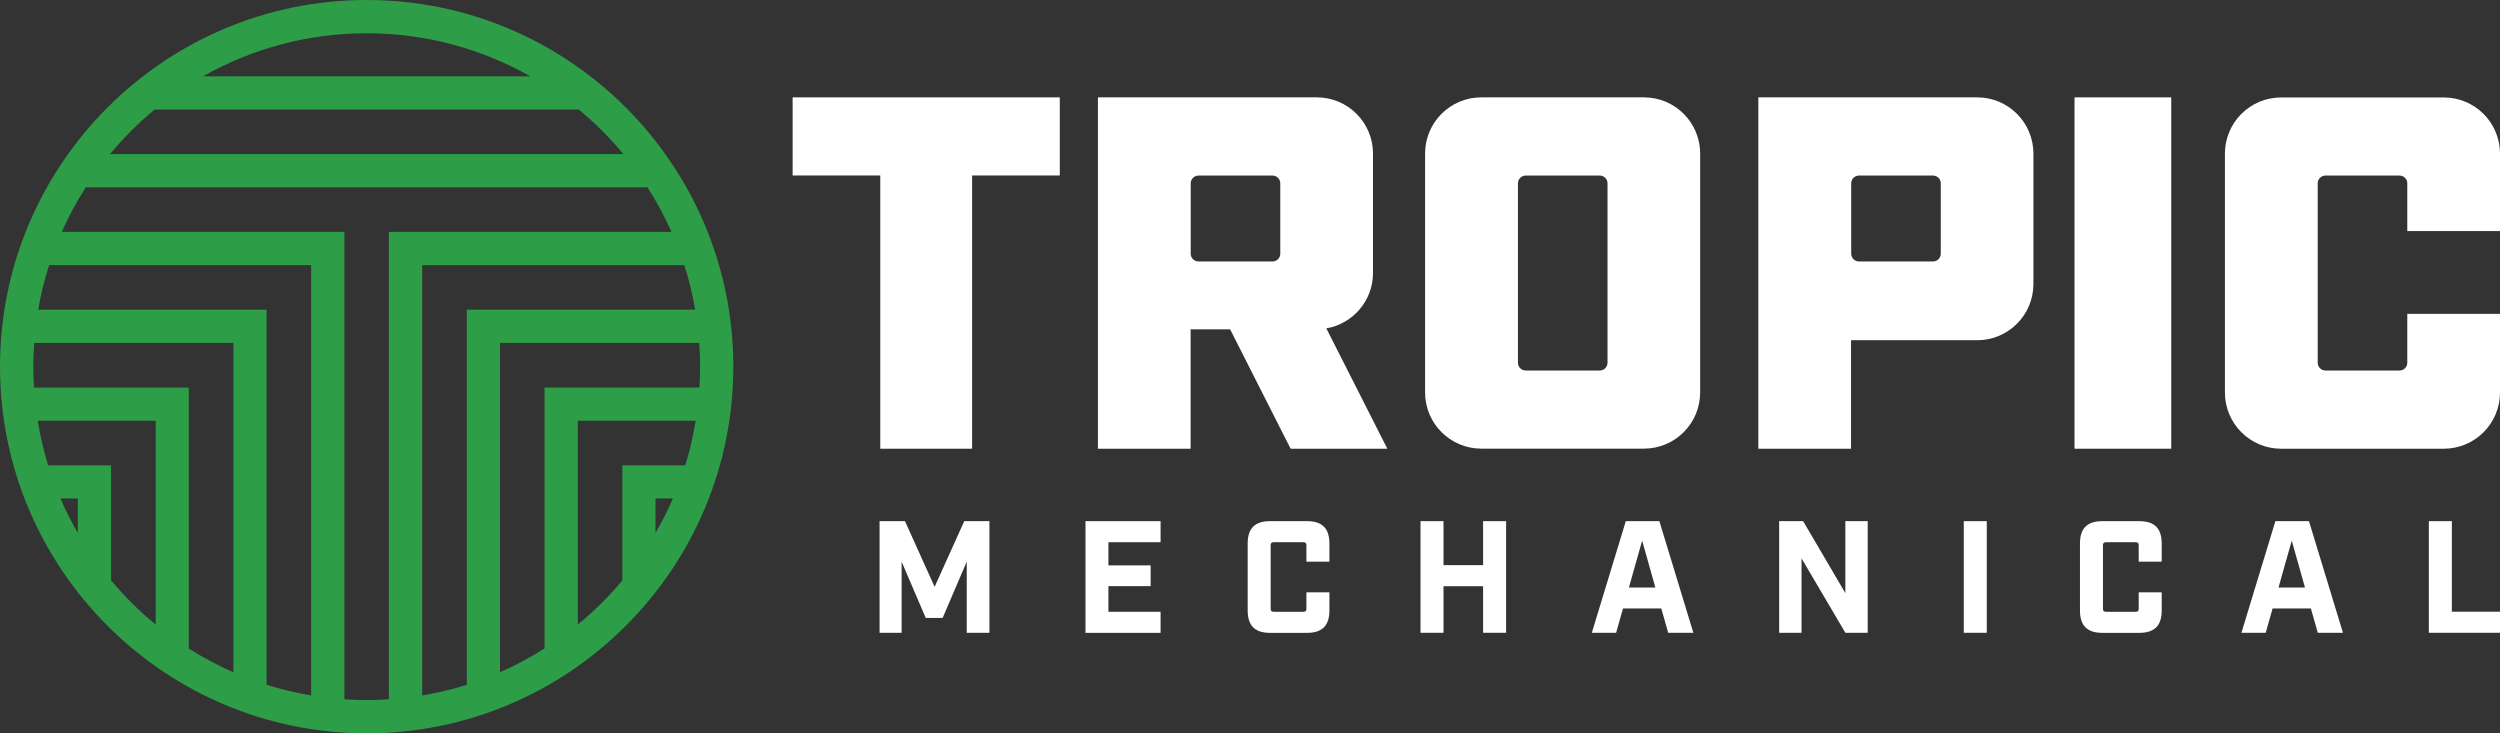 <?xml version="1.0" encoding="UTF-8"?> <svg xmlns="http://www.w3.org/2000/svg" id="Layer_2" data-name="Layer 2" viewBox="0 0 312 91.52"><rect x="0" y="0" width="312" height="91.52" fill="#333333" stroke="none"/><defs><style> .cls-1 { fill: #fff; } .cls-2 { fill: #2d9d47; } </style></defs><g id="Working"><g id="Tropic_Mechanical_2d9d47_ffffff_" data-name="Tropic Mechanical (2d9d47, ffffff)"><g><g><polygon class="cls-1" points="98.92 12.15 98.92 21.9 109.86 21.9 109.86 56 121.32 56 121.32 21.9 132.26 21.9 132.26 12.15 98.92 12.15"></polygon><rect class="cls-1" x="258.9" y="12.15" width="12.07" height="43.85"></rect><path class="cls-1" d="M205.16,12.15h-20.29c-3.88,0-7.02,3.14-7.02,7.02v29.8c0,3.88,3.14,7.02,7.02,7.02h20.29c3.88,0,7.02-3.14,7.02-7.02v-29.8c0-3.88-3.14-7.02-7.02-7.02ZM200.62,45.27c0,.54-.44.97-.97.97h-9.24c-.54,0-.97-.44-.97-.97v-22.39c0-.54.44-.97.97-.97h9.24c.54,0,.97.44.97.97v22.39Z"></path><path class="cls-1" d="M246.75,12.15h-15.74s-11.57,0-11.57,0h0v43.85h11.57v-13.54h15.74c3.88,0,7.02-3.14,7.02-7.02v-16.27c0-3.88-3.14-7.02-7.02-7.02ZM242.21,31.66c0,.54-.44.97-.97.97h-9.24c-.54,0-.97-.44-.97-.97v-8.78c0-.54.44-.97.97-.97h9.24c.54,0,.97.44.97.97v8.78Z"></path><path class="cls-1" d="M165.53,40.98c3.3-.57,5.82-3.44,5.82-6.91v-14.9c0-3.88-3.14-7.02-7.02-7.02h-15.74s-11.57,0-11.57,0h0v43.85h11.57v-14.9h4.93l7.55,14.9h12.07l-7.61-15.01ZM159.78,31.66c0,.54-.44.97-.97.97h-9.24c-.54,0-.97-.44-.97-.97v-8.78c0-.54.44-.97.97-.97h9.24c.54,0,.97.44.97.97v8.78Z"></path><path class="cls-1" d="M300.43,45.27c0,.54-.44.97-.97.97h-9.24c-.54,0-.97-.44-.97-.97v-22.39c0-.54.44-.97.97-.97h9.24c.54,0,.97.44.97.97v5.96h11.57v-9.66c0-3.88-3.14-7.02-7.02-7.02h-20.29c-3.88,0-7.02,3.14-7.02,7.02v29.8c0,3.88,3.14,7.02,7.02,7.02h20.29c3.88,0,7.02-3.14,7.02-7.02v-9.81h-11.57v6.11Z"></path></g><path class="cls-2" d="M45.76,0C20.53,0,0,20.53,0,45.76s20.53,45.76,45.76,45.76,45.76-20.53,45.76-45.76S71,0,45.76,0ZM67.96,80.93c-1.77,1.12-3.63,2.11-5.56,2.96v-41.09h24.86c.07.98.12,1.96.12,2.96,0,.87-.04,1.74-.09,2.6h-19.33v32.57ZM58.25,85.46c-1.8.57-3.66,1.01-5.56,1.33v-53.7h32.71c.58,1.8,1.03,3.66,1.36,5.56h-28.5v46.81ZM19.3,13.67h52.93c2.03,1.67,3.89,3.54,5.57,5.56H13.73c1.68-2.02,3.54-3.89,5.57-5.56ZM66.19,9.53H25.33c6.04-3.42,13.01-5.38,20.43-5.38s14.39,1.96,20.43,5.38ZM38.83,86.79c-1.9-.32-3.76-.76-5.56-1.33v-46.81H4.77c.33-1.9.78-3.76,1.36-5.56h32.7v53.7ZM4.15,45.76c0-1,.05-1.98.12-2.96h24.86v41.1c-1.94-.85-3.8-1.84-5.57-2.96v-32.57H4.24c-.05-.86-.09-1.72-.09-2.6ZM9.71,66.5c-.8-1.38-1.53-2.82-2.17-4.29h2.17v4.29ZM13.86,72.44v-14.37h-7.85c-.56-1.8-.99-3.66-1.3-5.56h14.72v25.44c-2.02-1.66-3.88-3.5-5.56-5.51ZM42.98,87.27V28.94H7.71c.86-1.94,1.86-3.79,2.99-5.56h70.11c1.13,1.77,2.14,3.62,2.99,5.56h-35.27v58.33c-.92.06-1.84.1-2.78.1s-1.86-.04-2.78-.1ZM72.11,77.94v-25.43h14.71c-.31,1.9-.74,3.76-1.3,5.56h-7.85v14.37c-1.68,2-3.54,3.85-5.56,5.51ZM83.98,62.21c-.64,1.48-1.37,2.91-2.17,4.3v-4.3h2.17Z"></path><g id="MECHANICAL_OUTLINED_" data-name="MECHANICAL (OUTLINED)"><path class="cls-1" d="M109.8,65.04h3.14l3.7,8.2,3.7-8.2h3.14v13.93h-2.83v-8.88l-3.01,7.03h-2.11l-3.01-7.03v8.88h-2.75v-13.93Z"></path><path class="cls-1" d="M135.47,65.04h9.37v2.63h-6.51v2.89h5.27v2.59h-5.27v3.2h6.51v2.63h-9.37v-13.93Z"></path><path class="cls-1" d="M155.71,76.19v-8.36c0-1.89.9-2.79,2.79-2.79h4.62c1.89,0,2.79.9,2.79,2.79v2.27h-2.87v-2.03c0-.3-.1-.4-.4-.4h-3.66c-.3,0-.4.1-.4.4v7.88c0,.3.1.4.4.4h3.66c.3,0,.4-.1.4-.4v-2.03h2.87v2.27c0,1.89-.9,2.79-2.79,2.79h-4.62c-1.89,0-2.79-.9-2.79-2.79Z"></path><path class="cls-1" d="M177.28,65.04h2.87v5.49h4.94v-5.49h2.87v13.93h-2.87v-5.81h-4.94v5.81h-2.87v-13.93Z"></path><path class="cls-1" d="M202.91,65.04h4.18l4.24,13.93h-3.14l-.86-3.03h-4.78l-.86,3.03h-3.03l4.24-13.93ZM206.59,73.32l-1.65-5.85-1.65,5.85h3.3Z"></path><path class="cls-1" d="M222.05,65.04h2.98l5.27,8.98v-8.98h2.79v13.93h-2.79l-5.47-9.29v9.29h-2.79v-13.93Z"></path><path class="cls-1" d="M245.08,65.04h2.87v13.93h-2.87v-13.93Z"></path><path class="cls-1" d="M259.58,76.19v-8.36c0-1.89.9-2.79,2.79-2.79h4.62c1.89,0,2.79.9,2.79,2.79v2.27h-2.87v-2.03c0-.3-.1-.4-.4-.4h-3.66c-.3,0-.4.1-.4.4v7.88c0,.3.1.4.4.4h3.66c.3,0,.4-.1.4-.4v-2.03h2.87v2.27c0,1.89-.9,2.79-2.79,2.79h-4.62c-1.89,0-2.79-.9-2.79-2.79Z"></path><path class="cls-1" d="M283.98,65.04h4.18l4.24,13.93h-3.14l-.86-3.03h-4.78l-.86,3.03h-3.03l4.24-13.93ZM287.66,73.32l-1.65-5.85-1.65,5.85h3.3Z"></path><path class="cls-1" d="M303.12,65.04h2.87v11.3h6.01v2.63h-8.88v-13.93Z"></path></g></g></g></g></svg> 